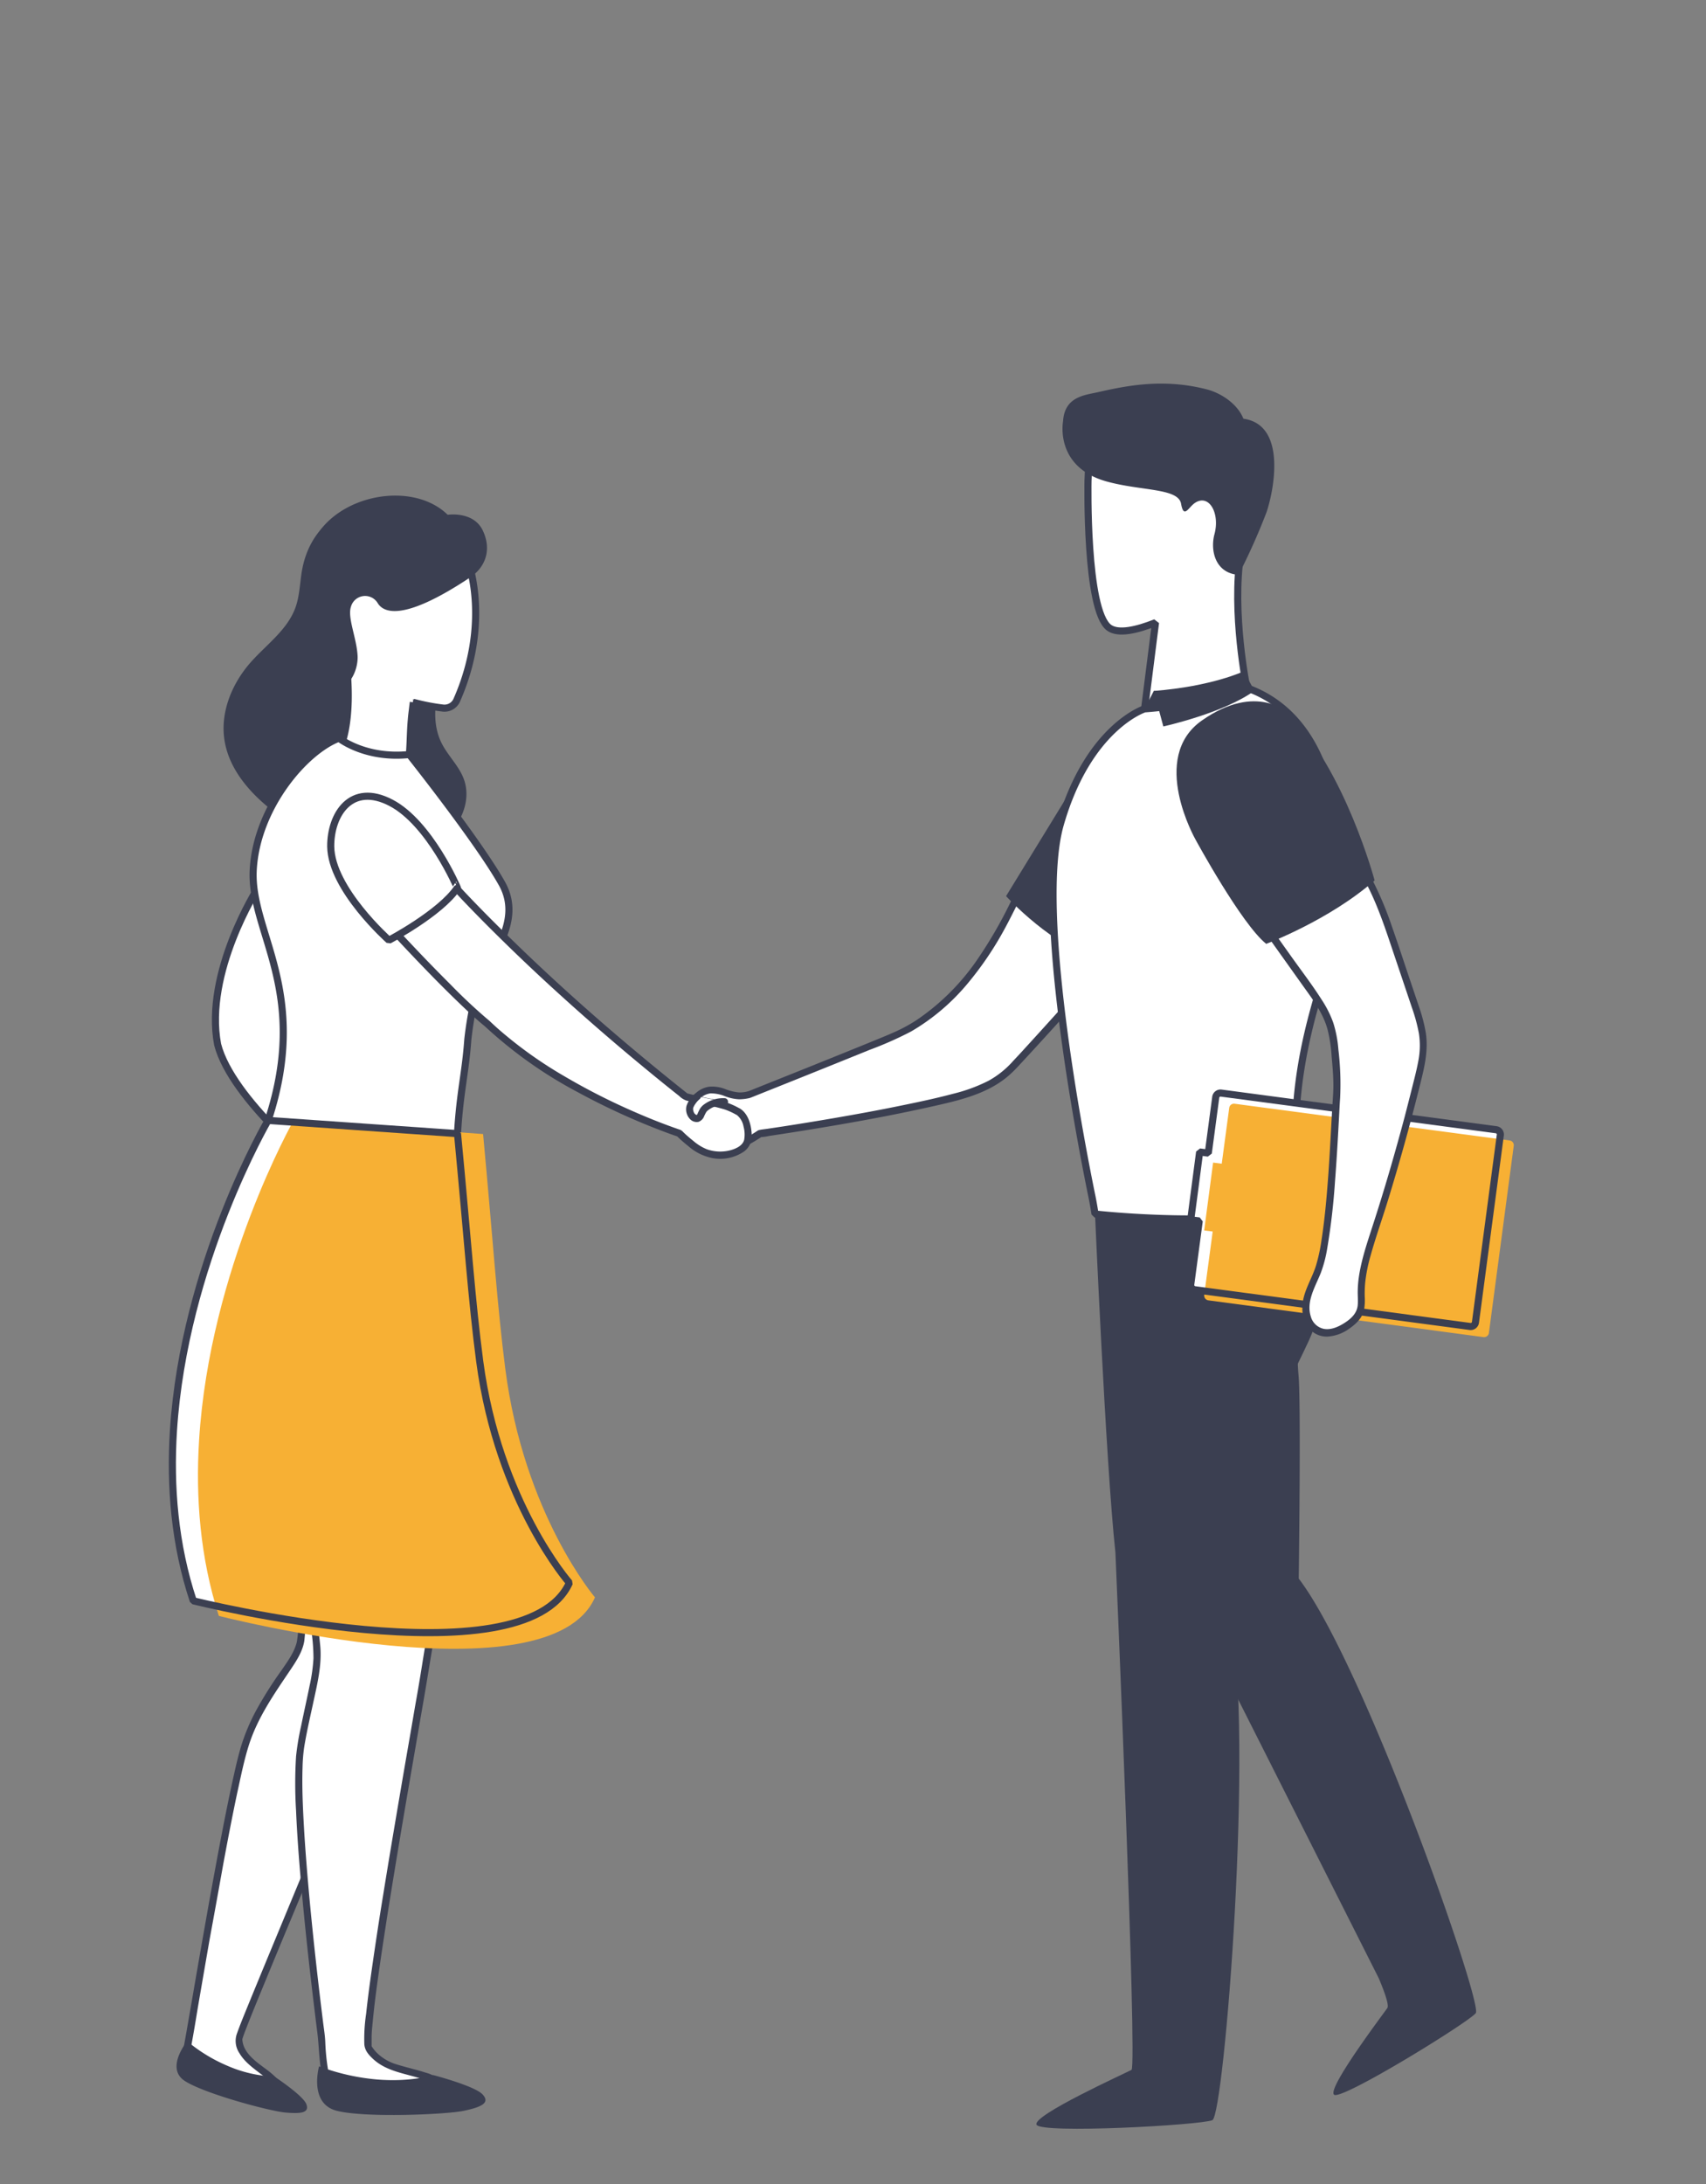 <svg id="Capa_1" data-name="Capa 1" xmlns="http://www.w3.org/2000/svg" viewBox="0 0 480.77 615.48"><rect x="0" y="0" width="480.77" height="615.48" fill="#808080" stroke="none"/><defs><style>.cls-1,.cls-3,.cls-4,.cls-8{fill:#fff;}.cls-2{fill:#3b3f51;}.cls-3,.cls-4,.cls-6,.cls-8{stroke:#3b3f51;stroke-linejoin:bevel;}.cls-3,.cls-6{stroke-width:2px;}.cls-5{fill:#f7b034;}.cls-6{fill:none;}.cls-7{fill:#fdaeb3;}.cls-8{stroke-width:1.1px;}</style></defs><title>Mesa de trabajo 10 copia 2</title><path class="cls-1" d="M291.8,242.64s-1.57,3-3.82,7.55c-1.06,2-2.27,4.38-3.52,6.88C273.06,280,260,288.24,253.22,291.39c-4.26,2-42.14,17.07-42.14,17.07a14,14,0,0,1-3.55.28c-2.74-.43-5.4-2.14-8.1-1.49-1.9.45-3.34,2-4.54,3.53a3.71,3.71,0,0,0-1,2.08c0,.81,1.38,6.57,2,7.14a10.18,10.18,0,0,0,5.24,2.38,17.7,17.7,0,0,0,7.32,0c2.14-.49,5.73-3,5.73-3s22.08-3.14,40.87-7.06,24.87-5.75,31.1-12.52h0s5.2-5.59,11.75-12.86c3.54-3.91,7.5-8.32,11.25-12.59,4.77-5.46,9.2-10.68,12-14.36Z"/><path class="cls-2" d="M290.94,242.14c-2.1,4.05-4.16,8.12-6.22,12.2a125.15,125.15,0,0,1-9.21,15.9,64.72,64.72,0,0,1-17.12,17.13,44.16,44.16,0,0,1-6,3.3l-.86.38-.55.23-.17.07.05,0-.39.16c-1.08.46-2.17.91-3.25,1.35-6.36,2.61-12.74,5.17-19.11,7.74l-15.73,6.29c-.47.19-.94.39-1.42.56a8.36,8.36,0,0,1-2.81.36,14.18,14.18,0,0,1-3.91-1,10.21,10.21,0,0,0-4.41-.61,7.16,7.16,0,0,0-3.73,1.79,12.17,12.17,0,0,0-2.8,3.39c-.81,1.61-.11,3.52.31,5.16.22.88.46,1.76.76,2.62a3.85,3.85,0,0,0,1.08,1.86c2.29,2,5.54,2.58,8.48,2.76a16.37,16.37,0,0,0,4.88-.4,13.82,13.82,0,0,0,2.93-1.27c.85-.47,1.67-1,2.47-1.5,0,0,.43-.3.43-.29s-.4.07-.13.08a13.85,13.85,0,0,0,2.21-.32q5.69-.85,11.34-1.77c11.55-1.88,23.07-3.95,34.48-6.51,7.31-1.64,15.11-3.36,21.06-8.17a32,32,0,0,0,3.22-3.05l-1.21.15h0a1,1,0,0,0,1.21-.15q5.09-5.48,10.09-11c5.76-6.38,11.52-12.76,17.11-19.28,2.67-3.12,5.33-6.27,7.84-9.52a1,1,0,0,0-.2-1.57l-9.95-5.89-15.79-9.35-3.62-2.14a1,1,0,0,0-1,1.72l9.95,5.89L317,258.74l3.63,2.15-.2-1.57c-4.82,6.23-10.07,12.15-15.3,18s-10.69,11.93-16.1,17.83q-1.81,2-3.65,3.94l1.22-.15h0a1,1,0,0,0-1.21.15,25.93,25.93,0,0,1-6.82,5.44,45.91,45.91,0,0,1-10,3.67c-5.28,1.41-10.64,2.51-16,3.6-5.76,1.17-11.55,2.22-17.35,3.22-4.76.82-9.54,1.6-14.31,2.34l-4.71.71c-.74.11-1.5.17-2.23.33a1.65,1.65,0,0,0-.6.28c-.69.46-1.39.9-2.1,1.31a13,13,0,0,1-2.83,1.33,13.37,13.37,0,0,1-4.54.39,18.33,18.33,0,0,1-4.41-.8,8.45,8.45,0,0,1-1.85-.81,5.88,5.88,0,0,1-.81-.57l-.31-.28c-.1-.09.11.21.05.06a3,3,0,0,0-.15-.31c.09.2-.08-.22-.1-.29-.15-.42-.28-.85-.41-1.28-.26-.89-.49-1.8-.7-2.7-.08-.39-.17-.78-.24-1.17l-.09-.47c0-.27,0,.09,0-.14,0-1.13,1.27-2.29,2-3.05a5.41,5.41,0,0,1,3.32-1.82,10.62,10.62,0,0,1,4.08.79,12.69,12.69,0,0,0,4,.88,13.51,13.51,0,0,0,2.9-.34,6.71,6.71,0,0,0,.75-.27l13.77-5.51q9.7-3.89,19.39-7.82a100.45,100.45,0,0,0,11.67-5.17A60,60,0,0,0,273,276.75a92.77,92.77,0,0,0,9.18-13.33c1.63-2.86,3.08-5.8,4.56-8.72,1.37-2.69,2.75-5.37,4.11-8.06.59-1.17,1.18-2.33,1.79-3.49S291.53,241,290.94,242.14Z"/><path class="cls-2" d="M109.09,146.11c-4.52-3.22-11-2.69-15.62.46s-7.31,8.46-8.32,13.92c-.65,3.55-.66,7.25-1.87,10.65-2.29,6.43-8.37,10.58-12.85,15.73-5.19,6-8.41,14-7.15,21.81,1.32,8.21,7.27,14.94,13.85,20,8.65,6.69,19.05,11.46,30,12.09,6.27.37,12.88-.76,17.87-4.57s7.88-10.75,5.72-16.65c-1.39-3.8-4.58-6.68-6.35-10.31-2.39-4.9-2-10.72-.57-16s3.88-10.18,5.54-15.37a54.09,54.09,0,0,0,2.46-12.79c.31-4.31,0-8.94-2.52-12.45-2.2-3.07-5.84-4.85-9.55-5.58a45.33,45.33,0,0,0-11.29-.31"/><path class="cls-1" d="M128.23,420.7l-40.64-5.05s-2.43,38.1-2.7,45.37-9.55,13.48-15.36,29.37c-4.65,12.73-16,84-17,88a2.08,2.08,0,0,0,0,1.37,2.62,2.62,0,0,0,1,1,48.72,48.72,0,0,0,13,6.73c3,1,6.41,1.81,9.6,1.14.9-.19,1.94-.72,1.79-1.47a1.53,1.53,0,0,0-.47-.73c-1.88-2-4.33-3.46-6.39-5.28s-3.79-4.1-3.7-6.58,35.38-84.58,41.24-101.8C115.68,451.72,128.23,420.7,128.23,420.7Z"/><path class="cls-2" d="M128.23,419.7,114.48,418l-21.89-2.72-5-.62c-.56-.07-1,.52-1,1-.23,3.62-.45,7.24-.68,10.85q-.66,10.59-1.3,21.18c-.17,3-.35,6-.51,9a32.2,32.2,0,0,1-.46,6c-.75,3-2.7,5.61-4.42,8.11A110.2,110.2,0,0,0,72.16,482a56,56,0,0,0-4.23,10.08c-.59,2-1.09,4-1.57,6.07C65,504.1,63.78,510.1,62.62,516.1c-1.39,7.19-2.7,14.39-4,21.6Q56.79,548,55,558.35q-1.29,7.53-2.6,15c-.24,1.32-.47,2.65-.73,4a8.53,8.53,0,0,0-.33,2c.06,1.44,1.45,2.22,2.52,3s2.35,1.55,3.58,2.24a51.56,51.56,0,0,0,8.12,3.68,22.13,22.13,0,0,0,8.91,1.61,6.36,6.36,0,0,0,3.55-1A1.89,1.89,0,0,0,78.3,586c-1.77-2.12-4.32-3.55-6.39-5.34-1.89-1.63-3.51-3.52-3.62-6.11,0,.35,0,.21,0,0l.14-.42c.35-1.06.76-2.1,1.16-3.13,1.59-4.07,3.26-8.1,4.92-12.14q3.61-8.8,7.29-17.6Q86,531.14,90.24,521t8.3-20.14c2.32-5.65,4.62-11.32,6.86-17,1.56-3.95,3.08-7.91,4.46-11.92,3.13-9.12,6.52-18.16,10-27.17q4-10.35,8.1-20.66l1.26-3.15c.49-1.2-1.45-1.72-1.93-.54-1.58,3.93-3.14,7.88-4.69,11.82q-5,12.75-9.79,25.6c-2.31,6.26-4.4,12.61-6.74,18.86-1.79,4.76-3.69,9.49-5.59,14.21q-3.77,9.34-7.62,18.64-4.2,10.16-8.42,20.31-4,9.66-8,19.31-3.18,7.67-6.33,15.36c-1.18,2.91-2.41,5.81-3.44,8.77a6.13,6.13,0,0,0,.78,5.19c1.41,2.41,3.7,4.09,5.87,5.75a31.63,31.63,0,0,1,3.2,2.69s.33.29.35.37.14-.23,0-.08a1.21,1.21,0,0,1-.6.32,7.54,7.54,0,0,1-2.21.33A22.81,22.81,0,0,1,65.24,586a47.63,47.63,0,0,1-7.94-3.84,30.67,30.67,0,0,1-3.51-2.35c-.53-.44-.4-.82-.27-1.39.09-.4.17-.81.24-1.22.73-3.85,1.37-7.71,2-11.57q1.62-9.43,3.26-18.86Q61,536,62.93,525.18c1.23-6.61,2.49-13.22,3.88-19.79,1-4.51,1.88-9.06,3.26-13.46,2.5-8,7.28-14.73,11.89-21.59,1.64-2.44,3.34-5.08,3.8-8a61.63,61.63,0,0,0,.37-6.23c.36-6.63.77-13.26,1.18-19.89q.54-8.85,1.1-17.7l.18-2.83-1,1,13.75,1.71,21.89,2.72,5,.62C129.5,421.86,129.49,419.86,128.23,419.7Z"/><path class="cls-2" d="M366,444.8c.14-11.21.58-49.91-.05-57.18-.74-8.53,0-16.71-.83-26.06A38.66,38.66,0,0,0,359,343.87c-22.54,10.1-48.83,9.36-48.83,9.36s13,52.66,21.76,82.37a33.43,33.43,0,0,0-1.09,7.39l57.69,114.38c1.42,3.34,3,7.53,2.45,8.41-1,1.49-17.22,22.88-15,24.46s37.83-20.37,39.91-23S384.52,469.05,366,444.8Z"/><path class="cls-2" d="M368.52,339.64c-24.3,4.42-60.08-.87-60.08-.87s3.16,73.54,5.9,98.71c0,0,6.22,144.83,4.53,145.75s-28,12.82-26.76,15.44,46.24.13,49.55-1.27,11.88-107.9,5-142.37h0s13-52.65,15.31-60.89c3.13-11.08,8.21-16.2,9.77-25.46C374.72,351.32,368.52,339.64,368.52,339.64Z"/><path class="cls-3" d="M349.67,155.67c4.2-8.09,8.46-19.45,5.91-29-3.82-14.26-36.42-20.89-46.79-3.57-1.92,3.2-2,7.53-2.18,12.46,0,0-.7,36.42,5.93,41.3,2.56,1.88,7.73.72,13.1-1.42l-.49,3.83-2.59,20.45s18.95,1.32,28.8-5.94C351.36,193.8,347,172.64,349.67,155.67Z"/><path class="cls-2" d="M299.58,118.72s-2.47,12.85,12.26,16.94c9.77,2.72,20.21,1.83,21,6.28s2.11.88,4-.29c3.89-2.5,7,2.94,5.41,8.87-1.23,4.52.19,11,6.79,11.45a177.63,177.63,0,0,0,7.87-17.61c1.92-5.56,6-24.64-6.51-26.38-1.48-3.84-5.86-7.12-10.37-8.28-12.29-3.16-22.66-1-30.74.83C305.52,111.36,300,111.83,299.58,118.72Z"/><path class="cls-2" d="M303.75,219.5l-20.23,33s13.28,14.65,27.4,18.36c9.66-6,19.52-27.72,19.52-27.72"/><path class="cls-3" d="M372.7,275.85c-.22.84-.44,1.69-.69,2.54-1.23,4.14-2.4,8.32-3.37,12.47-7.76,33.2-.12,48.78-.12,48.78-21.36,6.82-59.93,2.43-59.93,2.43s-.47-3.13-1-5.56c-3.32-16.28-15.64-80.39-8.78-104.26,7.9-27.43,23.72-32.51,23.72-32.51a112,112,0,0,0,28.8-5.94C380.16,204.08,380.73,246.39,372.7,275.85Z"/><path class="cls-4" d="M421.67,318.33,344.14,308a1.36,1.36,0,0,0-1.53,1.16l-2.1,15.75-2.44-.32-2.51,19.12,2.4.31-2.39,17.86a1.36,1.36,0,0,0,1.16,1.53l77.54,10.35a1.36,1.36,0,0,0,1.53-1.16l7-52.72A1.35,1.35,0,0,0,421.67,318.33Z"/><path class="cls-5" d="M425.47,321.35,347.93,311a1.35,1.35,0,0,0-1.52,1.16L344.3,327.9l-2.43-.32-2.52,19.12,2.4.31-2.39,17.86a1.37,1.37,0,0,0,1.17,1.53l77.54,10.36a1.37,1.37,0,0,0,1.52-1.17l7-52.72A1.35,1.35,0,0,0,425.47,321.35Z"/><path class="cls-6" d="M421.67,318.33,344.14,308a1.36,1.36,0,0,0-1.53,1.16l-2.1,15.75-2.44-.32-2.51,19.12,2.4.31-2.39,17.86a1.36,1.36,0,0,0,1.16,1.53l77.54,10.35a1.36,1.36,0,0,0,1.53-1.16l7-52.72A1.35,1.35,0,0,0,421.67,318.33Z"/><path class="cls-1" d="M358,263.15l10.76,15.11c2.39,3.36,4.82,6.79,6.08,10.72a39.74,39.74,0,0,1,1.45,8.82,65.55,65.55,0,0,1,.35,11.2c-.48,5.78-1.51,38.81-5.18,48.8-1.09,3-2.75,5.74-3.33,8.84s.27,6.79,3.05,8.29,6.56.09,9.18-1.94a8.31,8.31,0,0,0,2.66-3c.74-1.64.55-3.52.52-5.31-.08-6.14,1.93-12.08,3.82-17.92q6.93-21.33,12.26-43.16a37.16,37.16,0,0,0,1.43-9.4c-.07-3.91-1.32-7.69-2.57-11.4l-5.41-16.09c-2.92-8.69-5.93-17.55-11.39-24.92"/><path class="cls-2" d="M357.13,263.65l9.69,13.6c2.84,4,6,8,7.3,12.83a41.4,41.4,0,0,1,1.15,7.6c.25,2.72.49,5.46.49,8.2,0,2.27-.23,4.55-.35,6.82-.32,5.75-.61,11.5-1,17.25-.46,6.51-1,13.05-2,19.51a49.28,49.28,0,0,1-1.56,7.19c-1.25,4-3.88,7.64-3.83,12a9,9,0,0,0,1.73,5.45,6.48,6.48,0,0,0,5.37,2.51,11.65,11.65,0,0,0,6.12-2.24c1.89-1.31,3.69-3,4.17-5.33a16,16,0,0,0,.19-3.66,32.75,32.75,0,0,1,.13-4,44.26,44.26,0,0,1,1.53-7.63c1.45-5.2,3.27-10.31,4.86-15.47q4.8-15.59,8.76-31.41c1.3-5.21,2.75-10.42,1.93-15.83a45.77,45.77,0,0,0-2-7.6c-.86-2.58-1.73-5.15-2.6-7.73-1.68-5-3.33-10.06-5.09-15.05a94.65,94.65,0,0,0-5.74-13.43,50.26,50.26,0,0,0-3.79-6,1,1,0,0,0-1.36-.36,1,1,0,0,0-.35,1.36c5.75,7.8,8.75,17.11,11.8,26.2q2.59,7.69,5.18,15.4a48.08,48.08,0,0,1,2,7.35,22.76,22.76,0,0,1-.17,7.81c-.48,2.6-1.16,5.15-1.8,7.71s-1.33,5.23-2,7.83q-2.06,7.76-4.31,15.46t-4.69,15.21c-1.59,4.94-3.31,9.87-4,15a31.35,31.35,0,0,0-.27,3.88c0,1.22.11,2.45,0,3.68-.21,2.3-1.88,3.83-3.72,5-1.68,1.09-3.83,2.06-5.88,1.66a4.82,4.82,0,0,1-3.6-3.4c-1.4-4.34,1.27-8.49,2.81-12.39a35.58,35.58,0,0,0,1.79-6.83,188.16,188.16,0,0,0,2.2-18.93c.47-6,.81-12,1.13-18,.1-1.82.18-3.63.31-5.44a81.79,81.79,0,0,0-.49-13.73,33.38,33.38,0,0,0-1.45-7.55,30.29,30.29,0,0,0-3.19-6.36c-2.79-4.39-6-8.55-9-12.79l-4.61-6.47c-.74-1-2.46,0-1.72,1Z"/><path class="cls-2" d="M363.17,201.08c15.91,15.89,24.21,47,24.21,47-12.78,11.22-30.55,17.87-30.55,17.87-7-5.61-19.87-29.3-19.87-29.3s-13.28-23.17,1.79-33.67C354.3,192.12,363.17,201.08,363.17,201.08Z"/><path class="cls-2" d="M322.56,199.74l2.59-5.05s14,.6,25.59-4.3l.62,3.41L341,198A36.11,36.11,0,0,1,322.56,199.74Z"/><path class="cls-2" d="M325.15,194.69l2.69,10s17-3.74,25.68-10.06l-3-5.49S341.66,193.39,325.15,194.69Z"/><path class="cls-3" d="M72.65,250.22S57.5,273.93,61.33,294.31c4.06,15.69,29,35.43,29,35.43l13.24-14.42L96.89,271.5"/><path class="cls-1" d="M84.2,417.6s2,19.32,3.55,33c.19,1.91.38,3.71.58,5.32.33,3.09.64,5.52.8,6.89.94,7.22-1.19,12.36-4.29,28.77-2.74,14.62,4.26,70.95,5.8,82.87a62.92,62.92,0,0,0,1.13,10.58,2.32,2.32,0,0,0,.56,1.29,3.44,3.44,0,0,0,1.34.66,55.37,55.37,0,0,0,15.1,2.43c3.29.07,6.78-.2,9.47-1.76.75-.45,1.49-1.24,1-1.9-.17-.25,2.65.07,2.36-.07-2.61-1.26-8.67-2.43-11.39-3.52a13,13,0,0,1-6.33-5.06c-2.5-4,12.72-87.69,15.66-105.64.94-5.75,2-12.22,3-18.63,0-.23.06-.46.11-.68,2.82-17.59,5.51-34.57,5.51-34.57Z"/><path class="cls-2" d="M83.2,417.6c1.45,13.8,2.87,27.6,4.47,41.38a55,55,0,0,1,.67,8.29,48.34,48.34,0,0,1-1.08,7.67c-.77,3.8-1.63,7.58-2.4,11.38a72.08,72.08,0,0,0-1.43,8.6,124.66,124.66,0,0,0,0,15.22c.28,6.57.77,13.14,1.34,19.7,1.07,12.37,2.43,24.71,3.93,37q.34,2.88.71,5.76c.46,3.57.48,7.15,1.06,10.72a8.53,8.53,0,0,0,.85,3.31A4.58,4.58,0,0,0,94,588.15a55.34,55.34,0,0,0,7.94,1.72,56.61,56.61,0,0,0,7.69.57,20.8,20.8,0,0,0,7.1-1,7.8,7.8,0,0,0,2.84-1.55,2.67,2.67,0,0,0,.76-1.24,2.22,2.22,0,0,0-.13-1.18l-.26,1c-.23.25-.56.18-.39.22a1.27,1.27,0,0,0,.39,0l1,.05c.58,0,1.2.08,1.56-.5a1,1,0,0,0-.36-1.37,8,8,0,0,0-2.08-.83c-1-.32-1.92-.59-2.88-.85-1.9-.52-3.81-1-5.68-1.59a13.3,13.3,0,0,1-5.39-3.27,11.15,11.15,0,0,1-1.38-1.76c.15.23,0,.12,0-.1a2.07,2.07,0,0,1,0-.22s0,.22,0,0,0-.4,0-.59c0-.53,0-1.05,0-1.58,0-1.51.17-3,.32-4.52.42-4.45,1-8.89,1.63-13.32.83-5.88,1.73-11.75,2.65-17.62q1.55-9.68,3.16-19.34,1.59-9.5,3.23-19,1.4-8.12,2.8-16.24c.66-3.79,1.32-7.57,1.94-11.36q2.49-15,4.87-30,1.89-11.76,3.75-23.52c.06-.42.13-.83.19-1.24a1,1,0,0,0-1-1.27h-44a1,1,0,0,0,0,2h44l-1-1.26-2.76,17.34q-2.64,16.53-5.34,33-1,6.39-2.15,12.78-1.33,7.81-2.7,15.63-1.61,9.38-3.19,18.74-1.66,9.81-3.24,19.62c-1,6.09-1.92,12.18-2.81,18.29-.7,4.87-1.38,9.74-1.9,14.63a47.91,47.91,0,0,0-.51,8.54c.12,1.75,1.12,2.93,2.41,4.14,3.13,2.95,7.21,3.82,11.22,4.91.91.25,1.82.5,2.72.78a7.86,7.86,0,0,1,2.12.8l-.36-1.37h0l.59-.46c.4-.09-.21,0-.35,0l-.91,0c-.6,0-1.36,0-1.71.56-.22.39,0,.77,0,1s-1,.75-1.35.9a13.1,13.1,0,0,1-3.53,1,33.27,33.27,0,0,1-7.33.11A54.52,54.52,0,0,1,98,587.12c-1.26-.29-2.52-.62-3.75-1-.46-.14-1.08-.24-1.34-.68a5.48,5.48,0,0,1-.36-1.65,61.28,61.28,0,0,1-.88-8.33c-.07-1.81-.36-3.6-.59-5.39-1.45-11.64-2.76-23.3-3.85-35-.62-6.73-1.18-13.46-1.57-20.2-.32-5.62-.58-11.26-.4-16.88a46.7,46.7,0,0,1,.45-5.61c.67-4.18,1.64-8.32,2.53-12.45,1.14-5.32,2.53-10.78,2-16.25-.4-4.15-1-8.28-1.41-12.42-.45-4.35-1-8.7-1.42-13.06q-1.07-9.76-2.08-19.54l-.12-1.09C85.07,416.33,83.07,416.32,83.2,417.6Z"/><path class="cls-2" d="M89.92,582.23s-3,10.5,5,12.53,30.77,1.06,35.79,0,7.53-2.26,5.25-4.65-13.89-5.42-13.89-5.42-6.17,2.07-16,1.23A61.82,61.82,0,0,1,89.92,582.23Z"/><path class="cls-3" d="M124.44,147.39c-24.14-1.11-31.62,25.17-27,38h0c2.34,18.79-1.91,25.95-1.91,25.95l19.57,4.29c.59-5.5.45-8.75.82-12.86.06-.79.15-1.59.25-2.36s.2-1.72.31-2.52a59.28,59.28,0,0,0,8.32,1.62,3.77,3.77,0,0,0,3.9-2.18C140.43,170.81,130,147.64,124.44,147.39Z"/><path class="cls-3" d="M128.93,319.42c-.88,15.11-5.56,19.18-5.56,19.18s-7.57,5.69-53.72-1.92c0,0,.47-4.41,5.92-21,11.94-36.32-5.12-52.95-4.21-70.51S85.89,211.62,95.53,208c0,0,7.36,5.91,19.81,4.6,0,0,19.44,24.45,26.11,36.36,5.93,10.63-3.1,20.18-6.61,29a19.86,19.86,0,0,0-1,3.16,104.15,104.15,0,0,0-2,11.74C131.15,302.54,129.61,307.69,128.93,319.42Z"/><path class="cls-2" d="M136.07,149.51c-2.63-5.58-9.91-4.46-9.91-4.46h0c-10.81-10.6-35.42-5-39.38,11.59C81.84,177.23,98,192.4,98,192.4c1.57-1.27,2.94-4.65,2.77-7.66-.27-5-2.9-10.71-1.87-13.78a4.14,4.14,0,0,1,7.5-1.09c1.52,2.6,6.81,5.64,26-7.11C136.64,160,138.7,155.1,136.07,149.51Z"/><path class="cls-7" d="M192.85,320.15a6.78,6.78,0,0,0,2.26,2.18,1.83,1.83,0,0,0,1.49.94s.31.85,2.05.83a1.82,1.82,0,0,0,1.6.19l-2.6-1.36C196.61,322.38,192.85,320.15,192.85,320.15Z"/><path class="cls-2" d="M52.75,575.15s-6.24,7.57-.7,11.18,24,8.54,28.39,8.92,6.81.1,5.89-2.36-9-7.78-9-7.78a36.2,36.2,0,0,1-13.16-3A45,45,0,0,1,52.75,575.15Z"/><path class="cls-1" d="M207.89,313.16a20.66,20.66,0,0,0-6.47-2.37c-2.74-.4-8.14-1.79-8.14-1.79-42.37-33.53-66.58-60.81-66.58-60.81l-8,6.38-8.55,6.86,3.89,4.16c5.87,6.22,17,17.79,23.24,22.88h0c19.88,19,50.7,29.73,54,30.85,0,0,4.53,4.48,7.48,5.48a11.84,11.84,0,0,0,9.09-.47,5.11,5.11,0,0,0,2.57-2.57C211.18,320,210.66,314.77,207.89,313.16Z"/><path class="cls-2" d="M208.4,312.3a22.43,22.43,0,0,0-4.73-2c-1.35-.41-2.76-.57-4.14-.86-2-.41-4-.88-6-1.39l.44.26q-11.56-9.17-22.74-18.81-9.27-8-18.24-16.37-6.88-6.44-13.55-13.08c-2.91-2.9-5.79-5.84-8.61-8.84-1.14-1.21-2.21-2.51-3.4-3.67a.1.1,0,0,0,0-.05,1,1,0,0,0-1.41,0l-13.19,10.59-3.31,2.66a1,1,0,0,0,0,1.41c6.89,7.41,13.87,14.78,21.21,21.75,1.92,1.82,3.87,3.62,5.92,5.29l.2-1.57h0a1,1,0,0,0-.2,1.57,123.1,123.1,0,0,0,26.22,18.58,193.14,193.14,0,0,0,22.43,10.4c1.92.75,3.86,1.47,5.81,2.12l-.44-.25a41.47,41.47,0,0,0,3.3,2.9,14.63,14.63,0,0,0,6.48,3.31,11.9,11.9,0,0,0,9-1.64,5.23,5.23,0,0,0,2.2-3,8.6,8.6,0,0,0,.13-2.77c-.24-2.45-1.11-5.19-3.32-6.53a1,1,0,0,0-1,1.72,5.35,5.35,0,0,1,2.08,3.41,8.35,8.35,0,0,1,.17,3.73c-.44,1.75-2.58,2.62-4.15,3a11.28,11.28,0,0,1-6.38-.35,13.7,13.7,0,0,1-3.75-2.31c-1-.8-2-1.65-2.91-2.54a2.57,2.57,0,0,0-.83-.63l-.46-.15-1.5-.53c-4.11-1.47-8.15-3.12-12.13-4.89a180.78,180.78,0,0,1-18.38-9.42,119,119,0,0,1-19-13.59c-.73-.66-1.45-1.32-2.16-2l-.2,1.57h0a1,1,0,0,0,.2-1.57,152.67,152.67,0,0,1-11.16-10.42q-5.66-5.64-11.13-11.46c-1.62-1.71-3.23-3.44-4.84-5.16v1.41L124,251.66l3.44-2.77H126c1.19,1.35,2.42,2.65,3.65,4,3.49,3.7,7.07,7.32,10.69,10.89q8.47,8.36,17.29,16.35,11.51,10.46,23.49,20.35,3.39,2.81,6.83,5.58c1.15.92,2.3,1.85,3.46,2.76a5.53,5.53,0,0,0,2,1.28c1.59.4,3.2.79,4.81,1.13a45.19,45.19,0,0,1,6.09,1.41,19.71,19.71,0,0,1,3.1,1.42A1,1,0,0,0,208.4,312.3Z"/><path class="cls-3" d="M110.2,226.21c-11.2-5.86-17.06,3.22-17,12.31.15,12,16.41,26.4,16.41,26.4s14.45-7.6,19.28-14.75C128.93,250.17,121.07,231.89,110.2,226.21Z"/><path class="cls-8" d="M128.93,319.42c2.85,29.8,4,47,6.26,64.16,5.28,39.75,25.27,62.41,25.27,62.41-12.8,28.31-106,5.06-106,5.06-5.26-15.87-6.57-32.26-5.58-47.93,3-47,26.66-87.42,26.66-87.42Z"/><path class="cls-5" d="M82.75,315.7S59.07,357.4,56.1,405.87c-1,16.16.31,33.07,5.57,49.44,0,0,93.17,24,106-5.22,0,0-20-23.38-25.27-64.38-2.28-17.71-3.41-35.44-6.26-66.17"/><path class="cls-6" d="M128.93,319.42c2.85,29.8,4,47,6.26,64.16,5.28,39.75,25.27,62.41,25.27,62.41-12.8,28.31-106,5.06-106,5.06-5.26-15.87-6.57-32.26-5.58-47.93,3-47,26.66-87.42,26.66-87.42Z"/><path class="cls-1" d="M196.55,308.92c-1,.8-2.24,2.53-2.22,3.52a2.76,2.76,0,0,0,1.54,2.65,1.16,1.16,0,0,0,1-.06,1.54,1.54,0,0,0,.45-.53,6.68,6.68,0,0,1,1.53-2.38,7.66,7.66,0,0,1,5.32-1.67"/><path class="cls-2" d="M195.85,308.22a7.37,7.37,0,0,0-2.37,3.35,4,4,0,0,0,1.09,3.87,2.56,2.56,0,0,0,2.29.66,2.69,2.69,0,0,0,1.61-1.68c.15-.3.29-.61.46-.9a3.53,3.53,0,0,1,.21-.32l.2-.2s.16-.14.06-.06a9.31,9.31,0,0,1,.89-.61,5.77,5.77,0,0,1,1.45-.62,8,8,0,0,1,2.43-.27,1,1,0,0,0,0-2,9,9,0,0,0-5.75,1.75,4.28,4.28,0,0,0-1.24,1.37c-.15.27-.28.56-.42.84s-.22.62-.38.73-.58-.25-.7-.44a2.45,2.45,0,0,1-.36-1.32c0-.15,0,.14,0,0a1.6,1.6,0,0,1,.05-.21c0-.09.07-.2.1-.27a5.27,5.27,0,0,1,.48-.83,6.55,6.55,0,0,1,1.3-1.43,1,1,0,0,0,0-1.4,1,1,0,0,0-1.4,0Z"/></svg>